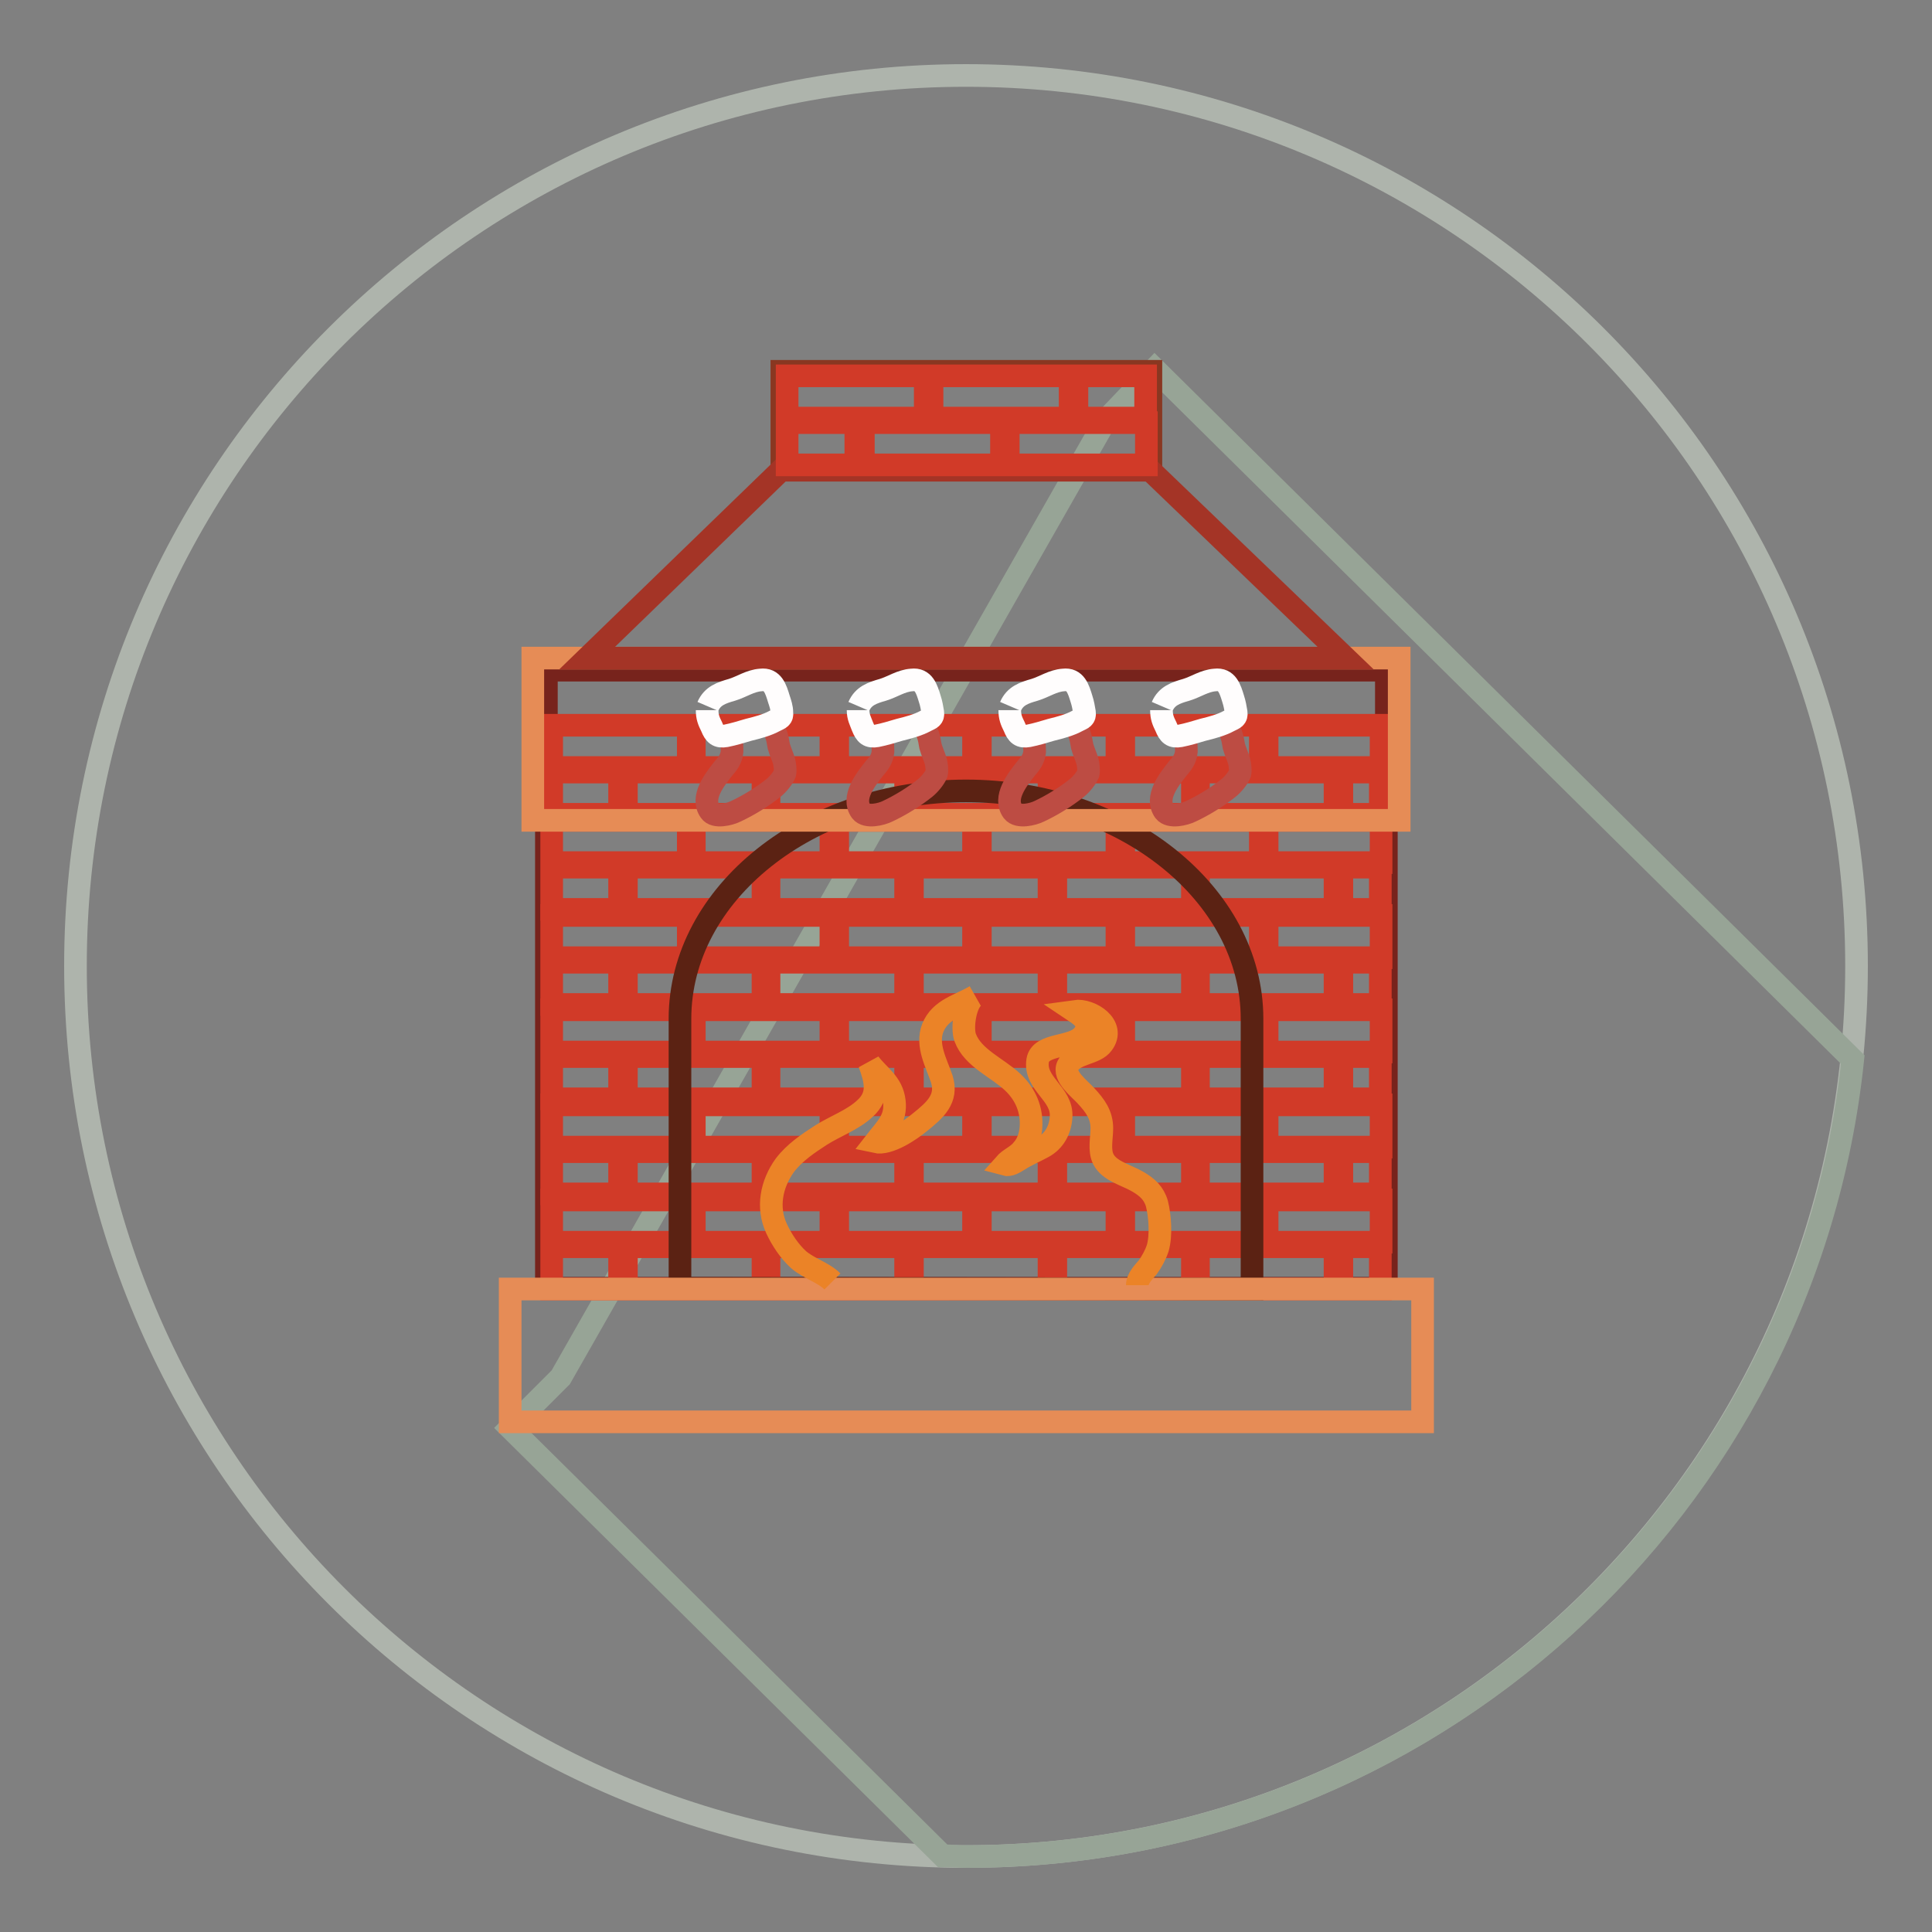 <?xml version="1.0" encoding="utf-8"?>
<!-- Svg Vector Icons : http://www.onlinewebfonts.com/icon -->
<!DOCTYPE svg PUBLIC "-//W3C//DTD SVG 1.1//EN" "http://www.w3.org/Graphics/SVG/1.1/DTD/svg11.dtd">
<svg version="1.1" xmlns="http://www.w3.org/2000/svg" xmlns:xlink="http://www.w3.org/1999/xlink" x="0px" y="0px" viewBox="0 0 256 256" enable-background="new 0 0 256 256" xml:space="preserve">
<rect x="0" y="0" width="256" height="256" fill="#808080" stroke="none"/>
<g> <path stroke-width="3" fill-opacity="0" stroke="#aeb4ac"  d="M10,128c0,65.2,52.8,118,118,118c65.2,0,118-52.8,118-118c0-65.2-52.8-118-118-118C62.8,10,10,62.8,10,128z "/> <path stroke-width="3" fill-opacity="0" stroke="#97a496"  d="M153,48.9l-6.5,6.8L74.3,182.5l-6.7,6.7l57.3,56.7c1.1,0,2.1,0.1,3.2,0.1c61,0,111.2-46.3,117.4-105.6 L153,48.9z"/> <path stroke-width="3" fill-opacity="0" stroke="#77231c"  d="M72.4,88.8h111.3v81.9H72.4V88.8z"/> <path stroke-width="3" fill-opacity="0" stroke="#d13a28"  d="M73.1,96.1h18.1v5.6H73.1V96.1z M92,96.1h18.1v5.6H92V96.1z M101.9,102.3H120v5.6h-18.1V102.3z M111,96.1 H129v5.6H111V96.1z M120.9,102.3H139v5.6h-18.1V102.3z M129.9,96.1H148v5.6h-18.1V96.1z M139.9,102.3h18.1v5.6h-18.1V102.3z  M148.9,96.1H167v5.6h-18.1V96.1z M158.8,102.3h18.1v5.6h-18.1V102.3z M167.9,96.1h15.1v5.6h-15.1V96.1z M177.8,102.3h5.1v5.6h-5.1 V102.3z M83,102.3h18.1v5.6H83V102.3z M73.1,102.3h9v5.6h-9V102.3z"/> <path stroke-width="3" fill-opacity="0" stroke="#d13a28"  d="M73.1,108.7h18.1v5.6H73.1V108.7z M92,108.7h18.1v5.6H92V108.7z M101.9,114.9H120v5.6h-18.1V114.9z  M111,108.7H129v5.6H111V108.7z M120.9,114.9H139v5.6h-18.1V114.9z M129.9,108.7H148v5.6h-18.1V108.7z M139.9,114.9h18.1v5.6h-18.1 V114.9z M148.9,108.7H167v5.6h-18.1V108.7z M158.8,114.9h18.1v5.6h-18.1V114.9z M167.9,108.7h15.1v5.6h-15.1V108.7z M177.8,114.9 h5.1v5.6h-5.1V114.9z M83,114.9h18.1v5.6H83V114.9z M73.1,114.9h9v5.6h-9V114.9z"/> <path stroke-width="3" fill-opacity="0" stroke="#d13a28"  d="M73.1,121.3h18.1v5.6H73.1V121.3z M92,121.3h18.1v5.6H92V121.3z M101.9,127.5H120v5.6h-18.1V127.5z  M111,121.3H129v5.6H111V121.3z M120.9,127.5H139v5.6h-18.1V127.5z M129.9,121.3H148v5.6h-18.1V121.3z M139.9,127.5h18.1v5.6h-18.1 V127.5z M148.9,121.3H167v5.6h-18.1V121.3z M158.8,127.5h18.1v5.6h-18.1V127.5z M167.9,121.3h15.1v5.6h-15.1V121.3z M177.8,127.5 h5.1v5.6h-5.1V127.5z M83,127.5h18.1v5.6H83V127.5z M73.1,127.5h9v5.6h-9V127.5z"/> <path stroke-width="3" fill-opacity="0" stroke="#d13a28"  d="M73.1,133.8h18.1v5.6H73.1V133.8z M92,133.8h18.1v5.6H92V133.8z M101.9,140H120v5.6h-18.1V140z M111,133.8 H129v5.6H111V133.8z M120.9,140H139v5.6h-18.1V140z M129.9,133.8H148v5.6h-18.1V133.8z M139.9,140h18.1v5.6h-18.1V140z  M148.9,133.8H167v5.6h-18.1V133.8z M158.8,140h18.1v5.6h-18.1V140z M167.9,133.8h15.1v5.6h-15.1V133.8z M177.8,140h5.1v5.6h-5.1 V140z M83,140h18.1v5.6H83V140z M73.1,140h9v5.6h-9V140z"/> <path stroke-width="3" fill-opacity="0" stroke="#d13a28"  d="M73.1,146.4h18.1v5.6H73.1V146.4z M92,146.4h18.1v5.6H92V146.4z M101.9,152.6H120v5.6h-18.1V152.6z  M111,146.4H129v5.6H111V146.4z M120.9,152.6H139v5.6h-18.1V152.6z M129.9,146.4H148v5.6h-18.1V146.4z M139.9,152.6h18.1v5.6h-18.1 V152.6z M148.9,146.4H167v5.6h-18.1V146.4z M158.8,152.6h18.1v5.6h-18.1V152.6z M167.9,146.4h15.1v5.6h-15.1V146.4z M177.8,152.6 h5.1v5.6h-5.1V152.6z M83,152.6h18.1v5.6H83V152.6z M73.1,152.6h9v5.6h-9V152.6z"/> <path stroke-width="3" fill-opacity="0" stroke="#d13a28"  d="M73.1,159h18.1v5.6H73.1V159z M92,159h18.1v5.6H92V159z M101.9,165.2H120v5.6h-18.1V165.2z M111,159H129 v5.6H111V159z M120.9,165.2H139v5.6h-18.1V165.2z M129.9,159H148v5.6h-18.1V159z M139.9,165.2h18.1v5.6h-18.1V165.2z M148.9,159 H167v5.6h-18.1V159z M158.8,165.2h18.1v5.6h-18.1V165.2z M167.9,159h15.1v5.6h-15.1V159z M177.8,165.2h5.1v5.6h-5.1V165.2z  M83,165.2h18.1v5.6H83V165.2z M73.1,165.2h9v5.6h-9V165.2z"/> <path stroke-width="3" fill-opacity="0" stroke="#893721"  d="M103.6,49.2h48.9v13.1h-48.9V49.2z"/> <path stroke-width="3" fill-opacity="0" stroke="#5b2213"  d="M165.9,170.8V135c0-16.6-17.1-30.2-37.9-30.2c-20.9,0-37.9,13.6-37.9,30.2v35.7L165.9,170.8L165.9,170.8z" /> <path stroke-width="3" fill-opacity="0" stroke="#e68c56"  d="M67.6,170.8h120.9v17.6H67.6V170.8z M70.6,87.2h114.8v21.5H70.6V87.2z"/> <path stroke-width="3" fill-opacity="0" stroke="#a43426"  d="M103.6,62.2L77.8,87.2h100.5l-25.9-24.9H103.6z"/> <path stroke-width="3" fill-opacity="0" stroke="#d13a28"  d="M104.3,49.8h18.3v5.6h-18.3V49.8z M123.5,49.8h18.3v5.6h-18.3V49.8z M142.7,49.8h9.1v5.6h-9.1V49.8z  M133.6,56h18.3v5.6h-18.3V56z M114.4,56h18.3v5.6h-18.3V56z M104.3,56h9.1v5.6h-9.1V56z"/> <path stroke-width="3" fill-opacity="0" stroke="#eb8327"  d="M110.3,169.8c-1.2-1.2-3.1-1.7-4.5-2.9c-1.2-1.1-2.2-2.6-2.9-4.1c-1.3-2.8-0.7-5.9,1.1-8.4 c1.3-1.7,3.1-2.9,4.8-4c1.9-1.2,4.2-2,5.8-3.5c2-1.8,1.4-3.8,0.6-6c1.3,1.7,3,2.6,3.3,5c0.3,2.4-1.1,3.6-2.5,5.4 c1.8,0.4,4.7-1.6,5.9-2.6c2-1.6,3.7-3.1,2.9-5.7c-0.7-2.1-2.1-4.5-1.2-6.8c1-2.5,3.6-3,5.6-4.2c-1.3,0.7-1.8,4.2-1.3,5.5 c1,2.7,4.3,4,6.3,5.9c1.7,1.6,2.6,3.7,2.4,6.1c-0.1,1-0.4,2-1.1,2.8c-0.7,0.9-1.7,1.2-2.4,2c0.7,0.2,1.4-0.3,1.9-0.6 c1.1-0.7,2.1-1.1,3.2-1.7c1.5-0.8,2.3-2.3,2.4-4c0.2-3.1-3.6-4.4-3.1-7.5c0.4-2.3,4.6-1.6,6-3.3c1.2-1.5,0.1-2.4-1.1-3.2 c2.1-0.3,5.5,1.9,3.7,4.3c-1,1.4-3.8,1.2-4.6,2.9c-0.7,1.4,1.6,3.1,2.4,4c1.2,1.3,2.1,2.5,2.1,4.3c0,1.3-0.4,2.9,0.2,4.1 c0.8,1.6,3.1,2.1,4.6,3c1.2,0.7,2.1,1.5,2.5,2.9c0.4,1.6,0.6,4.2,0.1,5.9c-0.3,0.9-0.8,1.8-1.3,2.5c-0.6,0.7-1.4,1.5-1.4,2.4"/> <path stroke-width="3" fill-opacity="0" stroke="#bd4c43"  d="M162.6,95.8c0,0.5,0.4,1,0.5,1.4c0.2,0.5,0.3,1.1,0.4,1.7c0.2,0.7,0.5,1.3,0.7,2c0.1,0.4,0.2,1.2,0.1,1.6 c-0.3,0.7-1,1.5-1.5,1.9c-1.5,1.2-3.3,2.3-5,3.1c-0.8,0.4-2.8,0.9-3.5,0c-1.3-1.8,0.6-4.2,1.7-5.6c0.6-0.7,1.1-1.3,1.2-2.3 c0-0.6,0-1.9-0.5-2.4"/> <path stroke-width="3" fill-opacity="0" stroke="#fffdfd"  d="M154,93.6c0.6-1.4,1.8-1.8,3.2-2.2c1.3-0.4,2.4-1.2,3.8-1.3c1.6-0.2,2,1.2,2.4,2.5c0.2,0.6,0.3,1.2,0.4,1.8 c0.1,0.7-0.3,0.8-0.9,1.1c-1.1,0.6-2.3,0.9-3.5,1.2c-1,0.3-2,0.6-3,0.8c-1.1,0.2-1.5-0.2-1.9-1.2c-0.4-0.8-0.6-1.3-0.6-2.2"/> <path stroke-width="3" fill-opacity="0" stroke="#bd4c43"  d="M142.5,95.8c0,0.5,0.4,1,0.5,1.4c0.2,0.5,0.3,1.1,0.4,1.7c0.2,0.7,0.5,1.3,0.7,2c0.1,0.4,0.2,1.2,0.1,1.6 c-0.3,0.7-1,1.5-1.5,1.9c-1.5,1.2-3.3,2.3-5,3.1c-0.8,0.4-2.8,0.9-3.5,0c-1.3-1.8,0.6-4.2,1.7-5.6c0.6-0.7,1.1-1.3,1.2-2.3 c0-0.6-0.1-1.9-0.5-2.4"/> <path stroke-width="3" fill-opacity="0" stroke="#fffdfd"  d="M133.9,93.6c0.6-1.4,1.8-1.8,3.2-2.2c1.3-0.4,2.4-1.2,3.8-1.3c1.6-0.2,2,1.2,2.4,2.5 c0.2,0.6,0.3,1.2,0.4,1.8c0.1,0.7-0.3,0.8-0.9,1.1c-1.1,0.6-2.3,0.9-3.5,1.2c-1,0.3-2,0.6-3,0.8c-1.1,0.2-1.5-0.2-1.9-1.2 c-0.4-0.8-0.6-1.3-0.6-2.2"/> <path stroke-width="3" fill-opacity="0" stroke="#bd4c43"  d="M122.4,95.8c0,0.5,0.4,1,0.5,1.4c0.2,0.5,0.3,1.1,0.4,1.7c0.2,0.7,0.5,1.3,0.7,2c0.1,0.4,0.2,1.2,0.1,1.6 c-0.3,0.7-1,1.5-1.5,1.9c-1.5,1.2-3.3,2.3-5,3.1c-0.8,0.4-2.8,0.9-3.5,0c-1.3-1.8,0.6-4.2,1.7-5.6c0.6-0.7,1.1-1.3,1.2-2.3 c0-0.6,0-1.9-0.5-2.4"/> <path stroke-width="3" fill-opacity="0" stroke="#fffdfd"  d="M113.8,93.6c0.6-1.4,1.8-1.8,3.2-2.2c1.3-0.4,2.4-1.2,3.8-1.3c1.6-0.2,2,1.2,2.4,2.5 c0.2,0.6,0.3,1.2,0.4,1.8c0.1,0.7-0.3,0.8-0.9,1.1c-1.1,0.6-2.3,0.9-3.5,1.2c-1,0.3-2,0.6-3,0.8c-1.1,0.2-1.5-0.2-1.9-1.2 c-0.3-0.8-0.6-1.3-0.6-2.2"/> <path stroke-width="3" fill-opacity="0" stroke="#bd4c43"  d="M102.3,95.8c0,0.5,0.4,1,0.5,1.4c0.2,0.5,0.3,1.1,0.4,1.7c0.2,0.7,0.5,1.3,0.7,2c0.1,0.4,0.2,1.2,0.1,1.6 c-0.3,0.7-1,1.5-1.5,1.9c-1.5,1.2-3.3,2.3-5,3.1c-0.8,0.4-2.8,0.9-3.4,0c-1.3-1.8,0.6-4.2,1.7-5.6c0.6-0.7,1.1-1.3,1.2-2.3 c0-0.6,0-1.9-0.5-2.4"/> <path stroke-width="3" fill-opacity="0" stroke="#fffdfd"  d="M93.8,93.6c0.6-1.4,1.8-1.8,3.2-2.2c1.3-0.4,2.4-1.2,3.8-1.3c1.6-0.2,2,1.2,2.4,2.5 c0.2,0.6,0.4,1.2,0.4,1.8c0.1,0.7-0.3,0.8-0.9,1.1c-1.1,0.6-2.3,0.9-3.5,1.2c-1,0.3-2,0.6-3,0.8c-1.1,0.2-1.5-0.2-1.9-1.2 c-0.4-0.8-0.6-1.3-0.6-2.2"/></g>
</svg>